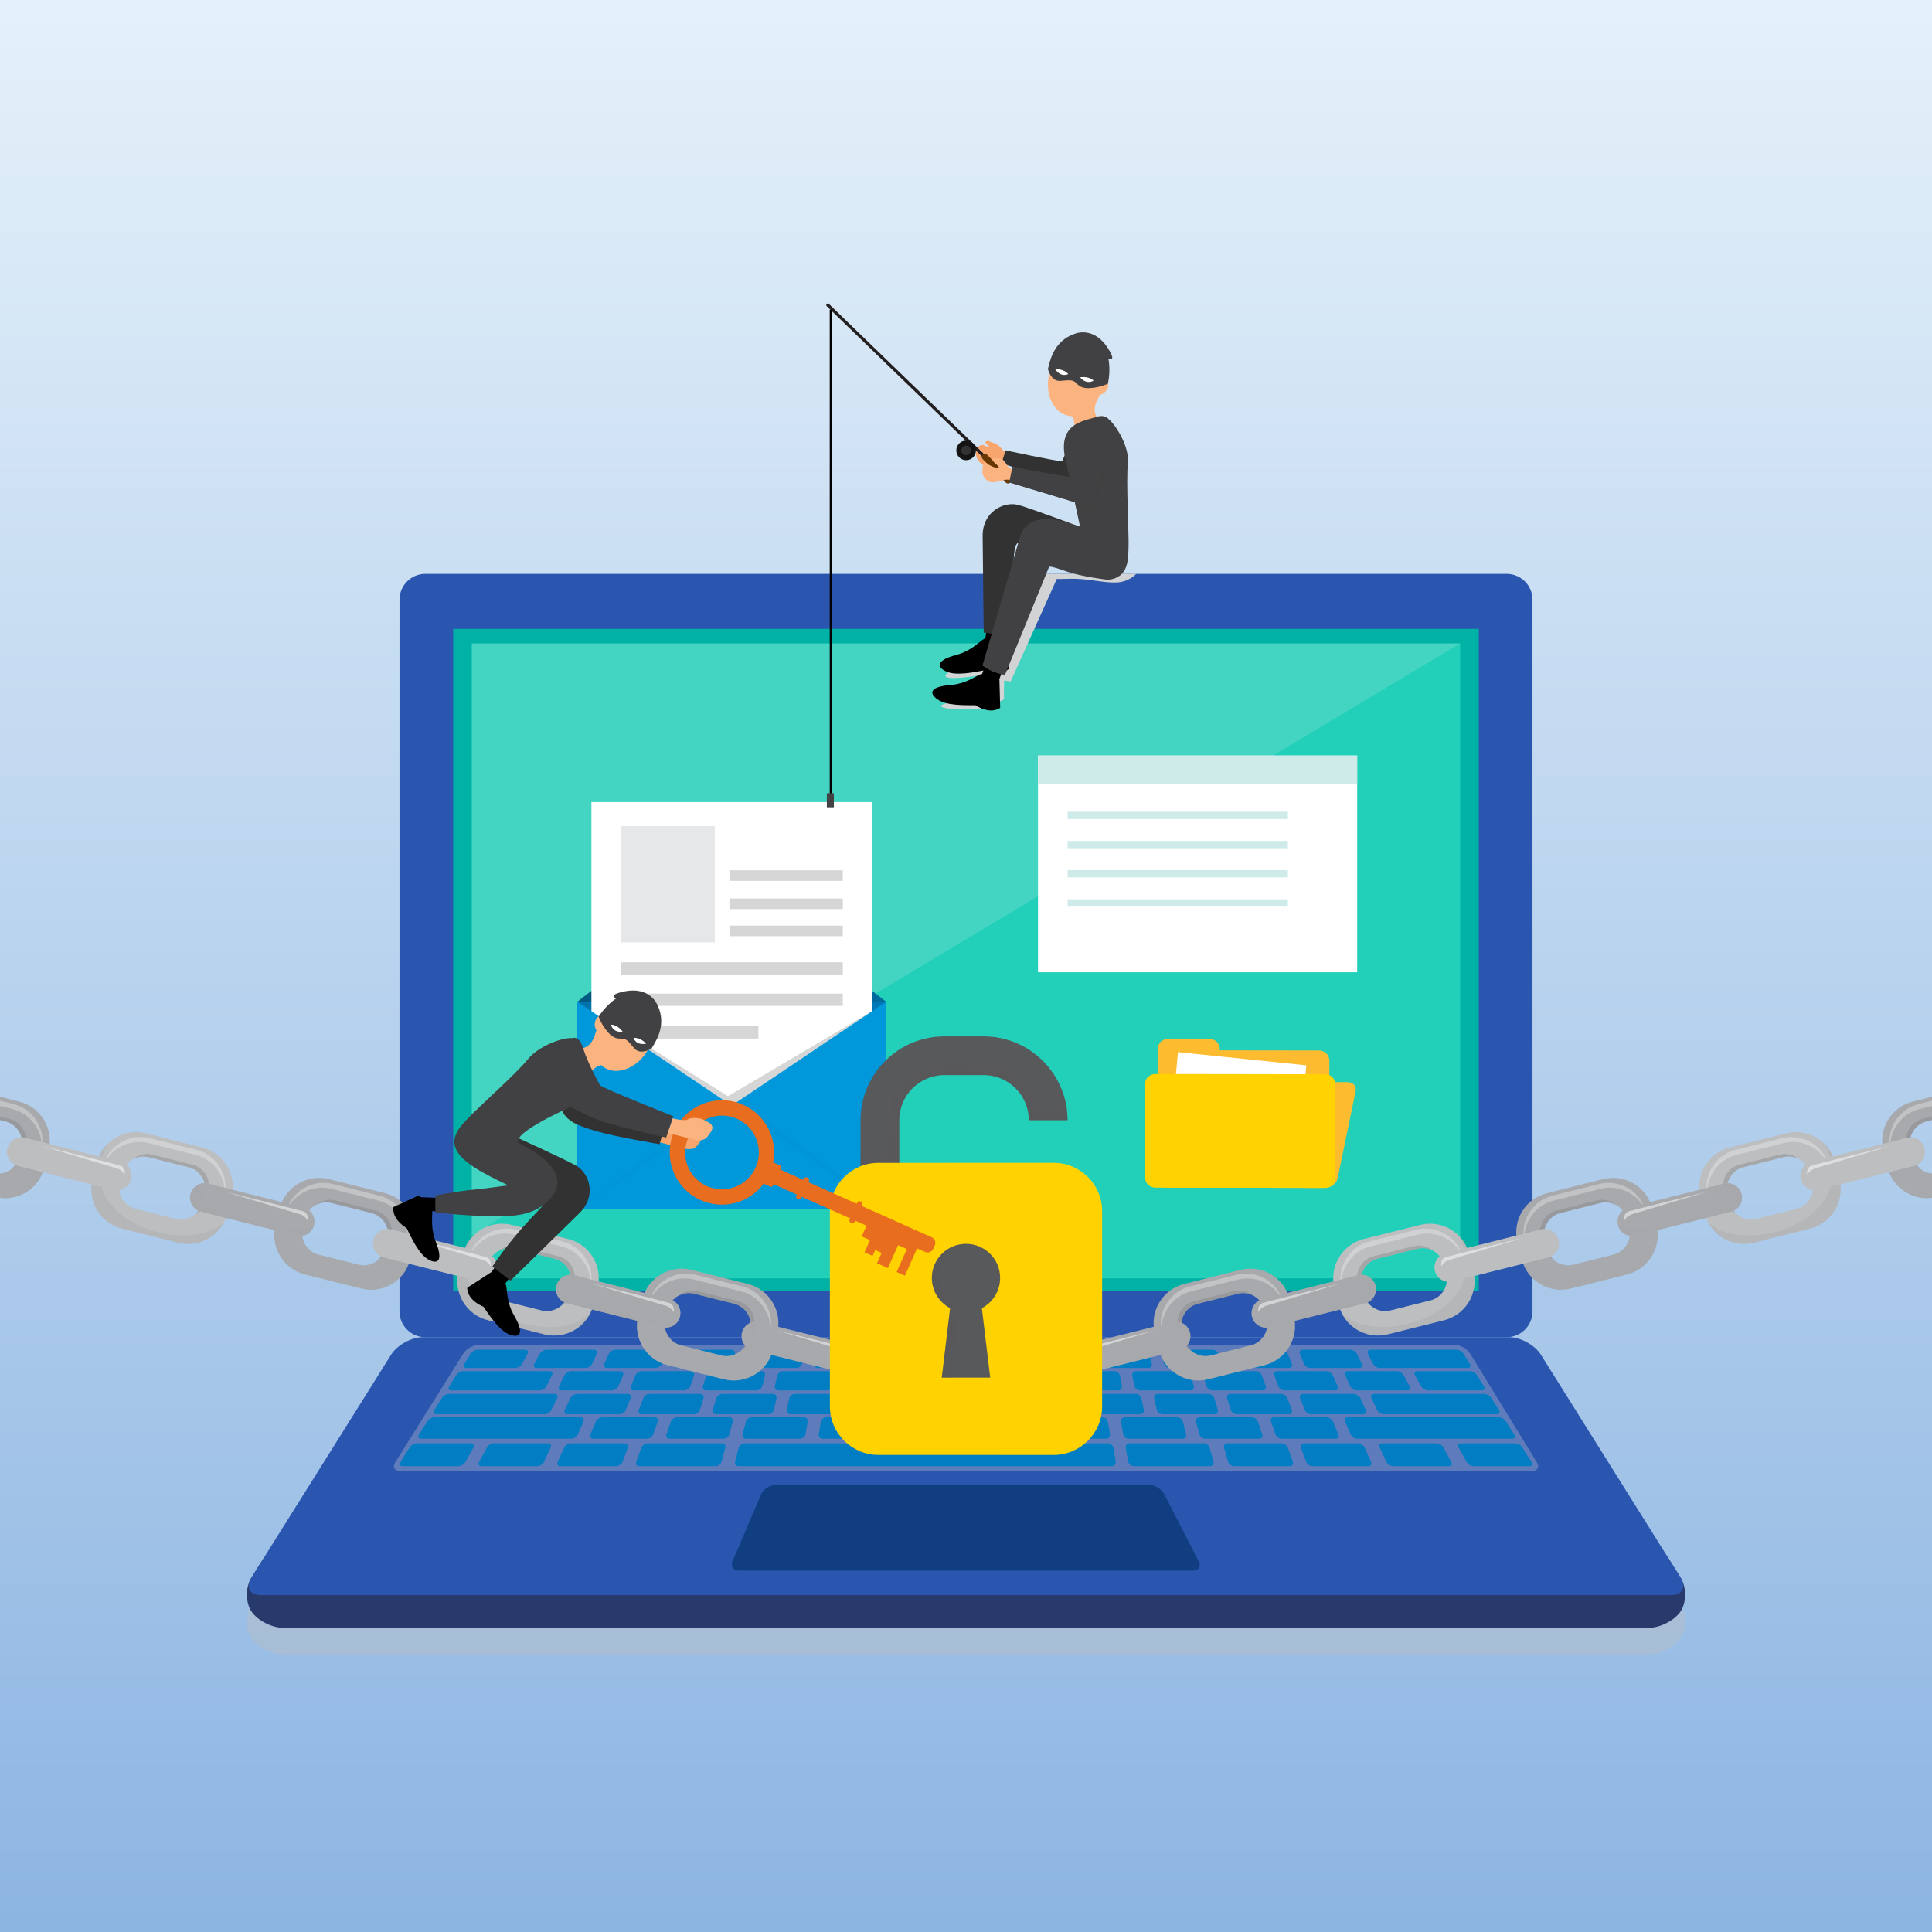 <svg xmlns="http://www.w3.org/2000/svg" xmlns:xlink="http://www.w3.org/1999/xlink" x="0px" y="0px" viewBox="0 0 500 500" style="enable-background:new 0 0 500 500;" xml:space="preserve"><rect x="0" y="0" width="500" height="500" fill="#808080" stroke="none"/><g id="BACKGROUND">	<linearGradient id="SVGID_1_" gradientUnits="userSpaceOnUse" x1="250" y1="499.078" x2="250" y2="-0.922">		<stop offset="0" style="stop-color:#8DB5E2"></stop>		<stop offset="1" style="stop-color:#E5F1FA"></stop>	</linearGradient>	<rect style="fill:url(#SVGID_1_);" width="500" height="500"></rect></g><g id="OBJECTS">	<g>		<g>			<g>				<g>					<path style="fill:#2B56AF;" d="M396.609,339.395c0,3.67-3.003,6.674-6.674,6.674H110.066c-3.671,0-6.674-3.004-6.674-6.674      V155.188c0-3.671,3.003-6.674,6.674-6.674h279.869c3.671,0,6.674,3.003,6.674,6.674V339.395z"></path>					<g>						<g style="opacity:0.4;">							<path style="fill:#BCBEC0;" d="M434.93,423.962c-1.561,2.325-5.239,4.228-8.176,4.228H73.246        c-2.937,0-6.615-1.902-8.176-4.228c-1.56-2.324-1.561-6.263-0.001-8.751l2.595-4.14c1.56-2.488,5.237-4.529,8.174-4.536        l347.85-0.734c2.936-0.007,6.614,2.024,8.174,4.513l3.069,4.897C436.49,417.699,436.489,421.638,434.93,423.962z"></path>						</g>						<path style="fill:#28396B;" d="M434.93,417.037c-1.561,2.324-5.239,4.227-8.176,4.227H73.246       c-2.937,0-6.615-1.902-8.176-4.227c-1.56-2.324-1.561-6.263-0.001-8.751l2.595-4.141c1.56-2.488,5.237-4.529,8.174-4.536       l347.85-0.733c2.936-0.007,6.614,2.024,8.174,4.513l3.069,4.897C436.49,410.774,436.489,414.713,434.93,417.037z"></path>						<path style="fill:#2B56AF;" d="M434.931,408.286c1.559,2.488,0.433,4.524-2.504,4.524H67.573       c-2.937,0-4.063-2.036-2.504-4.524l36.152-57.693c1.56-2.488,5.237-4.524,8.174-4.524h281.208       c2.937,0,6.614,2.036,8.174,4.524L434.931,408.286z"></path>						<g>							<path style="opacity:0.6;fill:#002D62;" d="M310.242,404.093c0.67,1.307,0.017,2.376-1.452,2.376H191.21        c-1.469,0-2.198-1.104-1.621-2.455l7.361-17.227c0.577-1.351,2.25-2.455,3.719-2.455h96.772c1.469,0,3.218,1.069,3.888,2.376        L310.242,404.093z"></path>							<g>								<path style="opacity:0.3;fill:#D5D5D5;" d="M397.722,378.432c0.768,1.252,0.195,2.275-1.273,2.275H103.552         c-1.469,0-2.033-1.018-1.254-2.264l17.595-28.131c0.779-1.245,2.617-2.264,4.086-2.264h252.421         c1.469,0,3.299,1.023,4.066,2.275L397.722,378.432z"></path>								<g>									<path style="fill:#007DC3;" d="M135.102,352.974c-0.32,0.579-1.125,1.053-1.787,1.053h-12.609          c-0.662,0-0.917-0.459-0.565-1.021l1.664-2.663c0.352-0.562,1.181-1.021,1.843-1.021h12.272          c0.662,0,0.941,0.474,0.621,1.053L135.102,352.974z"></path>									<path style="fill:#007DC3;" d="M153.231,352.936c-0.28,0.6-1.051,1.091-1.713,1.091h-12.61          c-0.662,0-0.947-0.477-0.634-1.061l1.391-2.583c0.314-0.583,1.112-1.061,1.775-1.061h12.272          c0.662,0,0.976,0.491,0.695,1.091L153.231,352.936z"></path>									<path style="fill:#007DC3;" d="M171.352,352.901c-0.234,0.618-0.969,1.125-1.631,1.125h-12.607          c-0.662,0-0.981-0.494-0.71-1.098l1.131-2.509c0.271-0.603,1.036-1.098,1.698-1.098h12.273          c0.662,0,1.012,0.507,0.777,1.126L171.352,352.901z"></path>									<path style="fill:#007DC3;" d="M189.469,352.871c-0.186,0.635-0.879,1.155-1.541,1.155h-12.611          c-0.662,0-1.018-0.509-0.793-1.131l0.889-2.442c0.226-0.622,0.953-1.131,1.615-1.131h12.271          c0.662,0,1.053,0.521,0.867,1.155L189.469,352.871z"></path>									<path style="fill:#007DC3;" d="M207.575,352.847c-0.133,0.648-0.783,1.18-1.445,1.18h-12.61          c-0.662,0-1.059-0.522-0.884-1.16l0.659-2.384c0.176-0.638,0.862-1.16,1.524-1.16h12.271c0.662,0,1.096,0.53,0.963,1.18          L207.575,352.847z"></path>									<path style="fill:#007DC3;" d="M225.678,352.831c-0.077,0.657-0.683,1.195-1.345,1.195h-12.611          c-0.662,0-1.104-0.532-0.98-1.183l0.443-2.339c0.124-0.65,0.767-1.183,1.429-1.183h12.271c0.662,0,1.141,0.538,1.063,1.195          L225.678,352.831z"></path>									<path style="fill:#007DC3;" d="M243.779,352.823c-0.02,0.662-0.578,1.203-1.24,1.203h-12.611          c-0.662,0-1.149-0.539-1.082-1.197l0.234-2.31c0.067-0.658,0.664-1.197,1.326-1.197h12.273          c0.662,0,1.188,0.541,1.168,1.203L243.779,352.823z"></path>									<path style="fill:#007DC3;" d="M261.879,352.824c0.037,0.661-0.474,1.202-1.136,1.202h-12.61          c-0.662,0-1.196-0.542-1.187-1.204l0.032-2.296c0.01-0.662,0.56-1.204,1.222-1.204h12.273c0.662,0,1.235,0.541,1.272,1.202          L261.879,352.824z"></path>									<path style="fill:#007DC3;" d="M279.978,352.835c0.095,0.655-0.37,1.191-1.032,1.191h-12.611          c-0.662,0-1.243-0.54-1.291-1.201l-0.166-2.303c-0.048-0.66,0.455-1.2,1.117-1.2h12.272c0.662,0,1.281,0.536,1.376,1.191          L279.978,352.835z"></path>									<path style="fill:#007DC3;" d="M298.082,352.854c0.149,0.645-0.271,1.173-0.933,1.173h-12.611          c-0.662,0-1.289-0.535-1.394-1.189l-0.372-2.327c-0.104-0.653,0.353-1.188,1.015-1.188h12.273          c0.662,0,1.326,0.527,1.476,1.173L298.082,352.854z"></path>									<path style="fill:#007DC3;" d="M316.19,352.88c0.201,0.63-0.177,1.146-0.839,1.146h-12.61          c-0.662,0-1.334-0.526-1.493-1.169l-0.584-2.366c-0.159-0.643,0.253-1.169,0.915-1.169h12.273          c0.662,0,1.368,0.517,1.569,1.147L316.19,352.88z"></path>									<path style="fill:#007DC3;" d="M334.307,352.911c0.249,0.613-0.089,1.115-0.751,1.115h-12.612          c-0.662,0-1.376-0.514-1.585-1.142l-0.809-2.421c-0.209-0.628,0.161-1.142,0.823-1.142h12.273          c0.662,0,1.408,0.502,1.657,1.115L334.307,352.911z"></path>									<path style="fill:#007DC3;" d="M352.43,352.947c0.293,0.594-0.01,1.079-0.672,1.079h-12.611          c-0.662,0-1.414-0.499-1.671-1.109l-1.047-2.485c-0.257-0.61,0.075-1.109,0.737-1.109h12.271          c0.662,0,1.444,0.485,1.737,1.079L352.43,352.947z"></path>									<path style="fill:#007DC3;" d="M380.418,353.007c0.352,0.561,0.099,1.02-0.564,1.02h-22.776          c-0.662,0-1.449-0.483-1.749-1.073l-1.296-2.558c-0.3-0.59-0.003-1.073,0.659-1.073H376.9c0.662,0,1.492,0.459,1.845,1.02          L380.418,353.007z"></path>									<path style="fill:#007DC3;" d="M141.426,358.753c-0.301,0.591-1.088,1.073-1.75,1.073h-22.857          c-0.662,0-0.916-0.459-0.565-1.021l1.832-2.923c0.352-0.562,1.181-1.021,1.843-1.021h22.272          c0.662,0,0.959,0.482,0.658,1.073L141.426,358.753z"></path>									<path style="fill:#007DC3;" d="M160.057,358.717c-0.257,0.61-1.01,1.109-1.672,1.109h-13.026          c-0.662,0-0.965-0.485-0.672-1.08l1.384-2.804c0.293-0.595,1.074-1.08,1.736-1.08h12.672c0.662,0,0.993,0.499,0.736,1.109          L160.057,358.717z"></path>									<path style="fill:#007DC3;" d="M178.681,358.685c-0.21,0.628-0.924,1.142-1.586,1.142h-13.027          c-0.662,0-1-0.502-0.751-1.115l1.111-2.733c0.249-0.613,0.995-1.115,1.657-1.115h12.669c0.662,0,1.032,0.514,0.822,1.142          L178.681,358.685z"></path>									<path style="fill:#007DC3;" d="M197.294,358.657c-0.159,0.644-0.831,1.169-1.493,1.169h-13.025          c-0.662,0-1.039-0.516-0.838-1.146l0.852-2.671c0.201-0.631,0.907-1.146,1.569-1.146h12.671          c0.662,0,1.074,0.525,0.915,1.169L197.294,358.657z"></path>									<path style="fill:#007DC3;" d="M215.906,358.638c-0.104,0.653-0.732,1.189-1.394,1.189h-13.027          c-0.662,0-1.082-0.527-0.933-1.173l0.607-2.618c0.149-0.646,0.813-1.173,1.476-1.173h12.67          c0.662,0,1.118,0.535,1.015,1.189L215.906,358.638z"></path>									<path style="fill:#007DC3;" d="M234.513,358.626c-0.048,0.66-0.63,1.2-1.292,1.2h-13.025c-0.662,0-1.127-0.536-1.032-1.191          l0.374-2.581c0.095-0.655,0.714-1.191,1.376-1.191h12.671c0.662,0,1.164,0.54,1.116,1.2L234.513,358.626z"></path>									<path style="fill:#007DC3;" d="M253.118,358.622c0.01,0.662-0.524,1.204-1.187,1.204h-13.028          c-0.662,0-1.173-0.541-1.136-1.202l0.147-2.559c0.037-0.661,0.61-1.202,1.272-1.202h12.671          c0.662,0,1.212,0.542,1.222,1.204L253.118,358.622z"></path>									<path style="fill:#007DC3;" d="M271.721,358.629c0.066,0.658-0.421,1.197-1.083,1.197h-13.026          c-0.662,0-1.221-0.541-1.24-1.203l-0.076-2.558c-0.02-0.662,0.506-1.203,1.168-1.203h12.672          c0.662,0,1.259,0.539,1.325,1.197L271.721,358.629z"></path>									<path style="fill:#007DC3;" d="M290.33,358.644c0.123,0.65-0.318,1.183-0.98,1.183H276.32          c-0.662,0-1.267-0.538-1.344-1.195l-0.301-2.573c-0.077-0.657,0.402-1.195,1.064-1.195h12.671          c0.662,0,1.305,0.532,1.428,1.183L290.33,358.644z"></path>									<path style="fill:#007DC3;" d="M308.941,358.666c0.176,0.638-0.222,1.16-0.884,1.16h-13.028          c-0.662,0-1.313-0.53-1.445-1.18l-0.532-2.605c-0.133-0.649,0.301-1.18,0.963-1.18h12.671c0.662,0,1.349,0.522,1.525,1.16          L308.941,358.666z"></path>									<path style="fill:#007DC3;" d="M327.561,358.695c0.226,0.622-0.131,1.131-0.793,1.131h-13.029          c-0.662,0-1.355-0.521-1.541-1.155l-0.772-2.653c-0.186-0.635,0.205-1.155,0.867-1.155h12.67          c0.662,0,1.39,0.509,1.615,1.131L327.561,358.695z"></path>									<path style="fill:#007DC3;" d="M346.185,358.729c0.271,0.603-0.048,1.098-0.71,1.098h-13.028          c-0.662,0-1.396-0.507-1.63-1.126l-1.027-2.712c-0.234-0.619,0.116-1.126,0.778-1.126h12.671          c0.662,0,1.427,0.494,1.698,1.098L346.185,358.729z"></path>									<path style="fill:#007DC3;" d="M364.816,358.766c0.314,0.583,0.028,1.061-0.634,1.061h-13.025          c-0.662,0-1.433-0.491-1.712-1.091l-1.296-2.782c-0.279-0.6,0.034-1.091,0.696-1.091h12.667          c0.662,0,1.461,0.478,1.774,1.061L364.816,358.766z"></path>									<path style="fill:#007DC3;" d="M384.059,358.807c0.353,0.561,0.099,1.02-0.564,1.02h-13.946          c-0.662,0-1.466-0.475-1.785-1.054l-1.576-2.857c-0.319-0.579-0.039-1.054,0.623-1.054h13.566          c0.662,0,1.492,0.459,1.845,1.02L384.059,358.807z"></path>									<path style="fill:#007DC3;" d="M142.693,364.916c-0.291,0.596-1.07,1.082-1.732,1.082h-28.009          c-0.662,0-0.917-0.459-0.565-1.02l2.014-3.213c0.352-0.562,1.181-1.021,1.843-1.021h27.283          c0.662,0,0.967,0.486,0.676,1.082L142.693,364.916z"></path>									<path style="fill:#007DC3;" d="M161.974,364.881c-0.247,0.614-0.99,1.117-1.652,1.117H146.85          c-0.662,0-0.973-0.49-0.69-1.089l1.454-3.076c0.282-0.599,1.056-1.089,1.718-1.089h13.097c0.662,0,1.003,0.503,0.756,1.117          L161.974,364.881z"></path>									<path style="fill:#007DC3;" d="M181.131,364.85c-0.198,0.632-0.902,1.148-1.564,1.148h-13.475          c-0.662,0-1.009-0.505-0.771-1.123l1.161-3.008c0.238-0.618,0.976-1.123,1.638-1.123h13.095          c0.662,0,1.042,0.517,0.844,1.148L181.131,364.85z"></path>									<path style="fill:#007DC3;" d="M200.287,364.824c-0.146,0.646-0.808,1.174-1.47,1.174h-13.471          c-0.662,0-1.05-0.519-0.86-1.153l0.879-2.947c0.189-0.634,0.886-1.153,1.548-1.153h13.094c0.662,0,1.085,0.528,0.939,1.174          L200.287,364.824z"></path>									<path style="fill:#007DC3;" d="M219.434,364.806c-0.092,0.656-0.708,1.192-1.37,1.192h-13.475          c-0.662,0-1.092-0.53-0.955-1.178l0.613-2.898c0.137-0.647,0.791-1.178,1.453-1.178h13.093c0.662,0,1.13,0.536,1.039,1.192          L219.434,364.806z"></path>									<path style="fill:#007DC3;" d="M238.576,364.796c-0.034,0.661-0.604,1.202-1.267,1.202h-13.47          c-0.662,0-1.138-0.538-1.056-1.194l0.355-2.865c0.082-0.656,0.691-1.194,1.353-1.194h13.09          c0.662,0,1.176,0.541,1.142,1.202L238.576,364.796z"></path>									<path style="fill:#007DC3;" d="M257.723,364.795c0.022,0.662-0.5,1.203-1.162,1.203h-13.475          c-0.662,0-1.184-0.541-1.159-1.203l0.105-2.848c0.024-0.662,0.587-1.203,1.249-1.203h13.095          c0.662,0,1.224,0.541,1.246,1.203L257.723,364.795z"></path>									<path style="fill:#007DC3;" d="M276.861,364.803c0.08,0.657-0.397,1.195-1.059,1.195h-13.472          c-0.662,0-1.232-0.541-1.265-1.202l-0.143-2.85c-0.033-0.661,0.482-1.202,1.144-1.202h13.094          c0.662,0,1.27,0.538,1.35,1.195L276.861,364.803z"></path>									<path style="fill:#007DC3;" d="M296.011,364.82c0.136,0.647-0.295,1.178-0.957,1.178h-13.472          c-0.662,0-1.278-0.536-1.368-1.192l-0.397-2.869c-0.09-0.656,0.378-1.192,1.04-1.192h13.094          c0.662,0,1.315,0.53,1.451,1.178L296.011,364.82z"></path>									<path style="fill:#007DC3;" d="M315.16,364.844c0.188,0.635-0.2,1.154-0.862,1.154H300.83          c-0.662,0-1.323-0.528-1.469-1.175l-0.652-2.904c-0.146-0.646,0.277-1.175,0.939-1.175h13.092          c0.662,0,1.358,0.52,1.546,1.154L315.16,364.844z"></path>									<path style="fill:#007DC3;" d="M334.317,364.874c0.237,0.618-0.11,1.124-0.772,1.124h-13.472          c-0.662,0-1.365-0.517-1.563-1.149l-0.922-2.955c-0.197-0.632,0.184-1.15,0.846-1.15h13.095          c0.662,0,1.398,0.506,1.636,1.124L334.317,364.874z"></path>									<path style="fill:#007DC3;" d="M353.484,364.909c0.282,0.599-0.029,1.089-0.691,1.089h-13.472          c-0.662,0-1.405-0.503-1.65-1.118l-1.207-3.018c-0.245-0.615,0.096-1.118,0.758-1.118h13.097          c0.662,0,1.435,0.49,1.717,1.089L353.484,364.909z"></path>									<path style="fill:#007DC3;" d="M387.934,364.979c0.352,0.561,0.098,1.019-0.565,1.019h-29.218          c-0.662,0-1.441-0.487-1.729-1.083l-1.495-3.088c-0.288-0.596,0.018-1.083,0.68-1.083h28.463          c0.662,0,1.492,0.459,1.844,1.02L387.934,364.979z"></path>									<path style="fill:#007DC3;" d="M149.519,371.251c-0.27,0.604-1.031,1.1-1.693,1.1h-38.852          c-0.662,0-0.916-0.459-0.564-1.021l2.201-3.513c0.351-0.562,1.182-1.021,1.844-1.021h37.84c0.662,0,0.984,0.495,0.715,1.1          L149.519,371.251z"></path>									<path style="fill:#007DC3;" d="M169.04,371.218c-0.224,0.623-0.948,1.133-1.61,1.133h-13.927          c-0.662,0-0.99-0.498-0.729-1.105l1.439-3.343c0.262-0.608,1.018-1.105,1.68-1.105h13.526c0.662,0,1.021,0.51,0.798,1.133          L169.04,371.218z"></path>									<path style="fill:#007DC3;" d="M188.751,371.189c-0.174,0.64-0.857,1.162-1.52,1.162h-13.93          c-0.662,0-1.028-0.513-0.814-1.139l1.123-3.276c0.214-0.626,0.932-1.139,1.594-1.139l13.535-0.002          c0.662,0,1.063,0.523,0.889,1.162L188.751,371.189z"></path>									<path style="fill:#007DC3;" d="M208.452,371.167c-0.12,0.65-0.76,1.184-1.422,1.184h-13.929          c-0.662,0-1.07-0.524-0.905-1.166l0.824-3.224c0.165-0.642,0.841-1.166,1.503-1.166h13.529          c0.662,0,1.107,0.533,0.986,1.184L208.452,371.167z"></path>									<path style="fill:#007DC3;" d="M228.153,371.152c-0.063,0.659-0.657,1.198-1.319,1.198h-13.929          c-0.662,0-1.114-0.534-1.004-1.188l0.535-3.181c0.11-0.653,0.742-1.188,1.404-1.188h13.529          c0.662,0,1.152,0.539,1.089,1.198L228.153,371.152z"></path>									<path style="fill:#007DC3;" d="M247.851,371.147c-0.007,0.662-0.554,1.204-1.216,1.204h-13.929          c-0.662,0-1.16-0.54-1.106-1.2l0.259-3.155c0.054-0.66,0.64-1.2,1.302-1.2h13.529c0.662,0,1.199,0.542,1.192,1.204          L247.851,371.147z"></path>									<path style="fill:#007DC3;" d="M267.547,371.15c0.051,0.66-0.449,1.2-1.111,1.2h-13.928c-0.662,0-1.207-0.542-1.212-1.204          l-0.019-3.148c-0.005-0.662,0.534-1.204,1.196-1.204h13.531c0.662,0,1.246,0.54,1.297,1.2L267.547,371.15z"></path>									<path style="fill:#007DC3;" d="M287.245,371.163c0.108,0.653-0.346,1.188-1.008,1.188h-13.929          c-0.662,0-1.254-0.539-1.315-1.198l-0.295-3.159c-0.061-0.659,0.431-1.198,1.093-1.198h13.529          c0.662,0,1.292,0.534,1.4,1.188L287.245,371.163z"></path>									<path style="fill:#007DC3;" d="M306.947,371.184c0.162,0.642-0.248,1.167-0.91,1.167h-13.928          c-0.662,0-1.3-0.533-1.417-1.185l-0.573-3.186c-0.117-0.651,0.329-1.185,0.991-1.185h13.527          c0.662,0,1.337,0.525,1.498,1.167L306.947,371.184z"></path>									<path style="fill:#007DC3;" d="M326.658,371.211c0.213,0.627-0.155,1.14-0.817,1.14H311.91          c-0.662,0-1.344-0.523-1.515-1.163l-0.862-3.229c-0.171-0.64,0.231-1.163,0.894-1.163h13.529          c0.662,0,1.378,0.513,1.591,1.14L326.658,371.211z"></path>									<path style="fill:#007DC3;" d="M346.37,371.243c0.26,0.609-0.069,1.107-0.731,1.107h-13.927          c-0.662,0-1.385-0.511-1.606-1.135l-1.164-3.286c-0.222-0.624,0.14-1.135,0.802-1.135h13.525          c0.662,0,1.417,0.498,1.677,1.107L346.37,371.243z"></path>									<path style="fill:#007DC3;" d="M391.919,371.331c0.352,0.56,0.098,1.02-0.564,1.02h-40.096          c-0.662,0-1.423-0.496-1.69-1.102l-1.477-3.352c-0.267-0.606,0.057-1.102,0.719-1.102h39.058          c0.662,0,1.492,0.459,1.844,1.02L391.919,371.331z"></path>									<path style="fill:#007DC3;" d="M120.423,378.386c-0.322,0.579-1.127,1.053-1.789,1.053h-14.438          c-0.662,0-0.916-0.459-0.564-1.02l2.425-3.863c0.352-0.561,1.182-1.02,1.844-1.02h14.014c0.662,0,0.941,0.474,0.619,1.053          L120.423,378.386z"></path>									<path style="fill:#007DC3;" d="M140.765,378.349c-0.281,0.6-1.053,1.09-1.715,1.09h-14.438          c-0.662,0-0.946-0.477-0.631-1.059l2.048-3.785c0.315-0.582,1.115-1.059,1.777-1.059h14.011c0.662,0,0.975,0.49,0.693,1.09          L140.765,378.349z"></path>									<path style="fill:#007DC3;" d="M161.106,378.314c-0.235,0.619-0.971,1.125-1.633,1.125h-14.438          c-0.662,0-0.98-0.493-0.707-1.097l1.682-3.709c0.273-0.604,1.039-1.097,1.701-1.097h14.014          c0.662,0,1.011,0.506,0.775,1.125L161.106,378.314z"></path>									<path style="fill:#007DC3;" d="M186.738,378.276c-0.174,0.64-0.857,1.162-1.52,1.162h-19.768          c-0.662,0-1.018-0.509-0.79-1.131l1.333-3.641c0.228-0.622,0.956-1.131,1.618-1.131l19.211-0.002          c0.662,0,1.063,0.522,0.889,1.162L186.738,378.276z"></path>									<path style="fill:#007DC3;" d="M288.734,378.251c0.108,0.653-0.345,1.188-1.007,1.188h-96.576          c-0.662,0-1.069-0.524-0.905-1.166l0.915-3.572c0.164-0.642,0.841-1.166,1.503-1.166h94.081          c0.662,0,1.293,0.534,1.401,1.188L288.734,378.251z"></path>									<path style="fill:#007DC3;" d="M334.606,378.307c0.226,0.622-0.132,1.132-0.794,1.132h-14.435          c-0.662,0-1.355-0.521-1.541-1.156l-1.045-3.592c-0.186-0.636,0.205-1.156,0.867-1.156h14.014          c0.662,0,1.389,0.51,1.614,1.132L334.606,378.307z"></path>									<path style="fill:#007DC3;" d="M396.369,378.419c0.352,0.561,0.098,1.02-0.564,1.02h-14.439          c-0.662,0-1.467-0.474-1.788-1.053l-2.111-3.799c-0.321-0.579-0.042-1.053,0.62-1.053H392.1          c0.662,0,1.492,0.459,1.844,1.02L396.369,378.419z"></path>									<path style="fill:#007DC3;" d="M354.827,378.341c0.272,0.604-0.048,1.098-0.71,1.098h-14.439          c-0.662,0-1.395-0.507-1.629-1.126l-1.38-3.652c-0.233-0.619,0.117-1.126,0.779-1.126h14.012          c0.662,0,1.427,0.494,1.698,1.098L354.827,378.341z"></path>									<path style="fill:#007DC3;" d="M375.594,378.379c0.314,0.583,0.029,1.06-0.633,1.06h-14.439          c-0.662,0-1.434-0.491-1.713-1.091l-1.738-3.723c-0.279-0.6,0.033-1.091,0.695-1.091h14.014          c0.662,0,1.461,0.477,1.775,1.059L375.594,378.379z"></path>									<path style="fill:#007DC3;" d="M314.026,378.277c0.175,0.639-0.224,1.161-0.886,1.161h-19.748          c-0.662,0-1.3-0.533-1.418-1.185l-0.637-3.535c-0.117-0.651,0.329-1.184,0.991-1.184h19.19          c0.662,0,1.348,0.522,1.522,1.161L314.026,378.277z"></path>								</g>							</g>						</g>					</g>					<rect x="117.297" y="162.751" style="fill:#00B2A6;" width="265.406" height="171.414"></rect>					<rect x="122.102" y="166.517" style="fill:#22D0B9;" width="255.795" height="164.309"></rect>					<polygon style="opacity:0.2;fill:#CEEBEA;" points="122.102,319.682 122.102,166.517 377.897,166.517      "></polygon>				</g>				<g>					<g>						<g>							<rect x="149.412" y="259.26" style="fill:#0073AD;" width="79.897" height="53.729"></rect>							<path style="fill:#005A82;" d="M149.412,259.26l35.771-27.838c2.297-1.789,6.056-1.789,8.354,0l35.772,27.838H149.412z"></path>							<path style="opacity:0.4;fill:#0080C6;" d="M190.922,230.245L190.922,230.245c0,0,20.198,19.109,19.86,30.406        c-0.337,11.296-20.915,25.814-20.915,25.814l39.442,10.514V259.26l-35.772-27.838        C192.788,230.837,191.883,230.448,190.922,230.245z"></path>						</g>						<g>							<g>								<rect x="153.059" y="207.584" style="fill-rule:evenodd;clip-rule:evenodd;fill:#FFFFFF;" width="72.604" height="81.944"></rect>								<g>									<g>										<rect x="160.611" y="249.032" style="fill:#D6D6D7;" width="57.5" height="3.171"></rect>										<rect x="160.611" y="257.145" style="fill:#D6D6D7;" width="57.5" height="3.172"></rect>										<rect x="160.611" y="265.603" style="fill:#D6D6D7;" width="35.655" height="3.171"></rect>									</g>									<g>										<g>											<rect x="188.782" y="225.226" style="fill:#D6D6D7;" width="29.329" height="2.746"></rect>											<rect x="188.782" y="232.52" style="fill:#D6D6D7;" width="29.329" height="2.745"></rect>											<rect x="188.782" y="239.537" style="fill:#D6D6D7;" width="29.329" height="2.747"></rect>										</g>										<g>																							<rect x="160.611" y="213.806" style="fill-rule:evenodd;clip-rule:evenodd;fill:#E5E7E8;" width="24.389" height="30.101"></rect>										</g>									</g>								</g>							</g>							<polygon style="fill:#D6D6D7;" points="153.059,261.712 188.394,283.678 225.663,261.712 189.497,286.214        "></polygon>						</g>						<g>							<polygon style="fill:#0097DB;" points="149.412,259.26 189.497,286.214 149.412,312.989        "></polygon>							<polygon style="fill:#0097DB;" points="229.31,259.26 189.36,286.123 229.31,312.989        "></polygon>							<polygon style="opacity:0.5;fill:#0095D5;" points="229.31,312.989 149.412,312.989 187.243,284.697 189.36,286.123         191.48,284.698        "></polygon>							<polygon style="fill:#0097DB;" points="229.31,312.989 149.412,312.989 189.36,286.123        "></polygon>						</g>					</g>					<g>						<rect x="268.635" y="195.541" style="fill:#FFFFFF;" width="82.601" height="56.076"></rect>						<rect x="268.635" y="195.541" style="fill:#CEEBEA;" width="82.601" height="7.281"></rect>						<rect x="276.303" y="210.085" style="fill:#CEEBEA;" width="57.002" height="1.888"></rect>						<rect x="276.303" y="217.636" style="fill:#CEEBEA;" width="57.002" height="1.888"></rect>						<rect x="276.303" y="225.188" style="fill:#CEEBEA;" width="57.002" height="1.889"></rect>						<rect x="276.303" y="232.739" style="fill:#CEEBEA;" width="57.002" height="1.888"></rect>					</g>					<g>						<g>							<g>								<path style="fill:#FDBB30;" d="M341.423,271.861l-25.742-0.042v-0.314c0.003-1.447-1.178-2.632-2.624-2.634l-10.802-0.019         c-1.447-0.001-2.629,1.18-2.632,2.626l-0.007,2.944l-0.049,27.358l-0.005,2.946c0,1.446,1.182,2.63,2.626,2.633         l39.174,0.065c1.444,0.001,2.63-1.179,2.632-2.626l0.054-30.303C344.051,273.05,342.869,271.865,341.423,271.861z"></path>							</g>							<path style="fill:#FDBB30;" d="M346.156,305.061c-0.309,1.306-1.767,2.368-3.238,2.368l-40.681-0.068        c-1.476-0.003-2.426-1.07-2.116-2.375l4.673-22.634c0.309-1.305,1.767-2.369,3.234-2.367l40.688,0.067        c1.473,0.002,2.422,1.072,2.112,2.375L346.156,305.061z"></path>						</g>						<polygon style="fill:#FFFFFF;" points="335.29,305.739 302.078,302.327 304.863,272.29 338.073,275.701       "></polygon>						<path style="fill:#FFD200;" d="M345.593,304.863c0.001,1.414-1.204,2.565-2.675,2.565l-43.887-0.068       c-1.476-0.003-2.68-1.159-2.68-2.572l-0.017-24.279c-0.003-1.411,1.202-2.565,2.671-2.564l43.893,0.067       c1.47,0.002,2.675,1.162,2.676,2.572L345.593,304.863z"></path>					</g>				</g>			</g>			<g>				<path style="fill:#D1D3D4;" d="M290.332,148.513h3.723c0,0-1.813,2.119-5.194,2.239c-3.382,0.121-7.368-1.087-11.958-0.966     c-4.59,0.121-3.382,0-3.382,0l-11.959,26.574l-1.69-0.242c0,0-0.12,4.349,0,4.711c0.12,0.362-3.815,1.754-4.349,2.295     c-0.534,0.541-8.938,0.725-11.354,0c-2.416-0.725,2.537-1.45,4.832-2.174c2.295-0.725,4.099-4.506,4.348-4.711     c0.249-0.205,1.22-1.656,1.22-1.656s-7.5,1.415-9.554,0.69c-2.054-0.725,5.919-4.227,6.281-4.348     c0.362-0.121,6.644-6.764,6.644-6.764l-0.121-15.647H290.332z"></path>				<g>					<g>						<g>							<g>								<path style="fill:#F7A56D;" d="M260.594,117.298c0,0-0.811-0.398-1.286-1.047c-0.473-0.648-1.359-1.446-2.225-1.632         c-0.865-0.185-1.302-0.852-2.023-0.288c-0.249,0.192,0.532,1.043,1.125,1.329c0.593,0.285-0.612,0.055-1.458-0.381         c-0.825-0.424-1.824,0.443-2.057,1.003c-0.268,0.651-0.034,1.479-0.015,1.793c0.02,0.316,0.862,2.438,2.889,2.275         c1.925-0.157,2.837-0.968,3.952-0.806c0.059,0.008,0.115,0.018,0.177,0.033         C260.868,119.856,260.594,117.298,260.594,117.298z"></path>								<path style="fill:#323232;" d="M278.319,111.173l-3.425,8.219c-1.589-0.025-14.66-2.836-14.66-2.836l-1.035,3.394         l15.596,4.808c0,0,2.736,1.331,3.693-1.336c0.957-2.668,4.803-10.658,5.192-11.597         C284.704,109.352,279.048,107.227,278.319,111.173z"></path>							</g>							<g>								<g>									<path style="fill:#231F20;" d="M256.908,120.637c-0.101,0-0.2-0.037-0.278-0.112l-42.67-41.288          c-0.158-0.154-0.163-0.407-0.009-0.566c0.153-0.159,0.406-0.162,0.565-0.009l42.67,41.288          c0.158,0.154,0.163,0.407,0.009,0.566C257.117,120.597,257.013,120.637,256.908,120.637z"></path>								</g>								<g>									<path style="fill:#663700;" d="M260.861,125.13c-0.207,0-0.414-0.08-0.57-0.239l-5.993-6.1          c-0.31-0.315-0.306-0.821,0.01-1.131c0.314-0.31,0.822-0.305,1.131,0.01l5.993,6.1c0.31,0.315,0.306,0.821-0.01,1.131          C261.267,125.054,261.063,125.13,260.861,125.13z"></path>								</g>								<g>									<path style="fill:#141414;" d="M250.034,114.03c-1.4,0-2.536,1.136-2.536,2.537c0,1.401,1.136,2.537,2.536,2.537          c1.4,0,2.536-1.136,2.536-2.537C252.57,115.166,251.435,114.03,250.034,114.03z"></path>									<path style="fill:#323232;" d="M250.034,117.802c-0.683,0-1.235-0.553-1.235-1.236s0.553-1.236,1.235-1.236          s1.235,0.553,1.235,1.236S250.717,117.802,250.034,117.802z"></path>								</g>							</g>							<g>								<g>									<g>										<path style="fill:#FBB480;" d="M283.877,103.648c0,0-1.645,3.285,0.735,5.03l-6.991,3.141c0,0,1.367-2.628-0.889-4.997           C276.732,106.821,281.531,106.102,283.877,103.648z"></path>										<path style="opacity:0.3;fill:#FBB480;" d="M283.487,104.752c0.162-0.654,0.39-1.105,0.39-1.105           c-2.346,2.454-7.145,3.174-7.145,3.174c0.543,0.566,0.87,1.153,1.066,1.711l0,0           C277.799,108.533,282.367,107.573,283.487,104.752z"></path>									</g>									<path style="fill:#FBB480;" d="M285.328,100.008c-1.094,5.022-5.081,8.415-8.904,7.583          c-3.824-0.835-6.039-5.582-4.945-10.603c1.094-5.021,5.08-8.414,8.904-7.581          C284.209,90.242,286.421,94.989,285.328,100.008z"></path>									<path style="fill:#FBB480;" d="M286.22,101.194c-0.673,0.834-1.612,1.192-2.094,0.802          c-0.482-0.389-0.331-1.383,0.343-2.214c0.672-0.834,1.607-1.192,2.092-0.801C287.043,99.37,286.889,100.361,286.22,101.194          z"></path>								</g>								<g>									<path style="fill:#414042;" d="M286.744,90.148c-3.846-5.991-8.723-3.71-8.723-3.71c-0.004,0-0.006,0.005-0.012,0.005          c-0.578,0.194-1.163,0.454-1.748,0.805c-3.994,2.383-4.634,6.745-5.063,8.244c0,0,0.765,3.217,3.141,3.083          c2.373-0.127,3.246-0.507,4.375,0.74c1.129,1.249,2.643,1.285,4.627,0.989c1.986-0.296,3.373-1.007,3.373-1.007          s0.789-3.127,0.139-6.488C287.922,93.162,288.449,92.803,286.744,90.148z"></path>									<g>										<path style="fill:#FFFFFF;" d="M279.513,97.666c0,0,2.05-0.469,3.501,0.825C283.014,98.491,281.352,99.747,279.513,97.666           z"></path>										<path style="fill:#FFFFFF;" d="M273.088,95.558c0,0,2.092-0.215,3.377,1.243           C276.465,96.801,274.662,97.845,273.088,95.558z"></path>									</g>								</g>							</g>							<g>								<g>									<g>										<polygon points="254.74,166.888 255.848,159.835 260.461,160.518 259.357,167.571           "></polygon>										<g>											<path d="M259.68,165.809c0,0-3.217,0.156-4.248-0.525c-1.028-0.675-2.938,2.879-7.966,4.22            c-5.022,1.333-5.21,3.048-2.626,4.258c2.583,1.214,7.242,0.203,9.947-0.287c0,0,1.72,0.79,3.592,0.681            c1.877-0.116,2.818-1.184,2.818-1.184L259.68,165.809z"></path>										</g>									</g>									<g>										<polygon points="253.597,176.034 255.964,169.299 260.378,170.807 258.013,177.543           "></polygon>										<g>											<path d="M258.649,175.869c0,0-3.191-0.43-4.082-1.286c-0.889-0.851-3.411,2.299-8.6,2.705            c-5.181,0.4-5.676,2.053-3.354,3.711c2.319,1.663,7.085,1.513,9.834,1.521c0,0,1.548,1.09,3.409,1.32            c1.866,0.228,2.986-0.652,2.986-0.652L258.649,175.869z"></path>										</g>									</g>									<path style="fill:#323232;" d="M279.525,136.334c0,0-13.858-5.166-16.184-5.711c-3.5-0.825-9.078,1.687-9.031,8.127          c0.047,6.311,0.279,24.976,0.279,24.976l5.881,0.76c0,0,1.529-7.004,1.756-15.629c0.126-4.801,0.158-7.573,1.141-8.317          c0,0,2.244,0.293,4.24,1.012C272.109,143.162,286.77,142.93,279.525,136.334z"></path>								</g>								<g>									<path style="fill:#414042;" d="M263.852,139.39c2.361-9.286,15.259-2.875,15.674-3.056l-3.501-16.29          c-2.985-10.541,4.464-11.071,7.821-12.16c2.158-0.7,3.04,0.565,3.04,0.565c2.004,1.621,5.495,7.335,5.005,11.587          c-0.49,4.249,0.295,18.498,0.176,21.497c-0.118,3.001,0.18,8.004-5.322,8.518c0,0-6.725-0.733-11.138-2.299          c-4.412-1.566-4.127-0.997-4.127-0.997l-11.386,27.896c0,0-3.132-0.285-5.836-2.42L263.852,139.39z"></path>								</g>							</g>							<path style="fill:#414042;" d="M281.733,113.564l-2.995,10.14c-1.782,0.01-16.728-2.883-16.728-2.883l-0.832,4.021        l17.997,5.427c0,0,3.201,1.559,4-1.728c0.799-3.287,4.29-13.158,4.63-14.316C288.7,111.175,282.145,108.719,281.733,113.564z        "></path>							<path style="opacity:0.3;fill:#414042;" d="M282.53,111.558c-1.235,0.67-3.918,10.878-4.166,11.333        c-0.248,0.454-1.707,0.087-1.71,0.086l1.828,8.504l0,0c0,0,1.495,0.048,3.024,0.214c1.529,0.166,2.356-1.529,2.521-2.645        c0.165-1.116,2.564-8.432,3.307-11.284c0.743-2.852,0.544-4.296,0.544-4.296C287.1,111.323,283.766,110.887,282.53,111.558z"></path>							<g>								<path style="fill:#FBB480;" d="M263.034,121.749c0,0-1.627-0.22-2.076-0.888c-0.447-0.666-1.139-1.939-1.996-2.158         c-0.858-0.219-2.239-0.235-2.176,0.073c0.063,0.309,0.493,1.064,1.074,1.372c0.581,0.309,0.797,0.944,0.399,0.99         c-0.397,0.045-1.982-0.495-2.683-1.105c-0.701-0.609-1.235-0.004-1.253,0.602c-0.018,0.605-0.092,1.476-0.085,1.791         c0.007,0.315,0.768,2.471,2.799,2.385c1.93-0.082,2.873-0.855,3.98-0.652c0.058,0.011,1.012,0.287,1.071,0.299         C262.796,124.598,263.034,121.749,263.034,121.749z"></path>								<path style="fill:#414042;" d="M281.733,113.564l-2.995,10.14c-1.782,0.01-16.728-2.883-16.728-2.883l-0.832,4.021         l17.997,5.427c0,0,3.201,1.559,4-1.728c0.799-3.287,4.29-13.158,4.63-14.316C288.7,111.175,282.843,109.64,281.733,113.564z         "></path>							</g>						</g>													<line style="fill:none;stroke:#000000;stroke-width:0.6;stroke-miterlimit:10;" x1="215.033" y1="80.162" x2="215.033" y2="206.351"></line>					</g>					<rect x="213.986" y="205.29" style="fill:#414042;" width="1.82" height="3.641"></rect>				</g>			</g>		</g>		<g>			<defs>				<rect id="SVGID_00000145753432073456853950000012043616666841258894_" y="233" width="500" height="150"></rect>			</defs>			<clipPath id="SVGID_00000101095046866280006240000011250833960949755526_">				<use xlink:href="#SVGID_00000145753432073456853950000012043616666841258894_" style="overflow:visible;"></use>			</clipPath>			<g style="clip-path:url(#SVGID_00000101095046866280006240000011250833960949755526_);">				<g>					<g>						<g>							<path style="fill:#A7A9AC;" d="M321.07,328.631l-14.618,3.66c-5.568,1.393-8.99,7.091-7.596,12.664l1.104,4.41        c1.393,5.57,7.096,8.989,12.664,7.595l14.619-3.659c5.574-1.395,8.99-7.095,7.596-12.664l-1.103-4.41        C332.343,330.653,326.645,327.236,321.07,328.631z M327.804,341.324c0.755,3.018-1.096,6.104-4.115,6.859l-10.337,2.588        c-3.018,0.757-6.104-1.096-6.859-4.113l-0.598-2.391c-0.758-3.019,1.094-6.107,4.114-6.862l10.336-2.586        c3.021-0.755,6.104,1.097,6.862,4.115L327.804,341.324z"></path>							<path style="opacity:0.3;fill:#FFFFFF;" d="M320.131,329.872l-12.264,3.07c-4.675,1.169-8.004,5.884-7.364,10.776        l0.196,1.495c-0.655-4.996,2.707-9.797,7.427-10.977l12.388-3.101c4.723-1.182,9.945,1.471,11.721,6.188l-0.534-1.413        C329.963,331.293,324.805,328.704,320.131,329.872z"></path>							<g style="opacity:0.4;">								<path style="fill:#808285;" d="M308.35,349.607c-0.887-0.741-1.559-1.75-1.857-2.949l-0.598-2.391         c-0.758-3.019,1.094-6.107,4.114-6.862l10.336-2.586c1.406-0.352,2.819-0.132,4.015,0.498         c-1.346-1.125-3.186-1.621-5.005-1.164l-10.339,2.585c-3.017,0.758-4.868,3.845-4.115,6.862l0.6,2.39         C305.904,347.605,306.977,348.88,308.35,349.607z"></path>							</g>							<g style="opacity:0.4;">								<path style="fill:#A7A9AC;" d="M331.019,331.432c10.114,19.964-21.181,29.256-30.222,20.136         c2.161,4.225,7.038,6.592,11.828,5.393l14.619-3.659c5.574-1.395,8.99-7.095,7.596-12.664l-1.103-4.41         C333.267,334.347,332.299,332.719,331.019,331.432z"></path>							</g>						</g>						<g>							<path style="fill:#BCBEC0;" d="M367.564,316.997l-14.618,3.657c-5.574,1.395-8.989,7.094-7.597,12.666l1.104,4.41        c1.396,5.571,7.093,8.988,12.665,7.594l14.619-3.656c5.574-1.396,8.989-7.097,7.595-12.668l-1.103-4.409        C378.835,319.019,373.136,315.602,367.564,316.997z M374.297,329.686c0.758,3.021-1.096,6.107-4.111,6.863l-10.34,2.588        c-3.018,0.755-6.106-1.097-6.861-4.116l-0.599-2.39c-0.754-3.017,1.097-6.105,4.114-6.861l10.34-2.587        c3.016-0.755,6.104,1.096,6.859,4.114L374.297,329.686z"></path>							<path style="opacity:0.3;fill:#FFFFFF;" d="M366.621,318.238l-12.26,3.07c-4.672,1.168-8.006,5.882-7.366,10.774l0.197,1.497        c-0.656-4.997,2.707-9.798,7.429-10.979l12.386-3.1c4.719-1.182,9.944,1.471,11.72,6.189l-0.534-1.412        C376.455,319.657,371.296,317.071,366.621,318.238z"></path>							<g style="opacity:0.4;">								<path style="fill:#808285;" d="M354.845,337.972c-0.89-0.74-1.56-1.75-1.86-2.95l-0.599-2.39         c-0.754-3.017,1.097-6.105,4.114-6.861l10.34-2.587c1.401-0.351,2.816-0.133,4.009,0.5         c-1.345-1.127-3.187-1.622-5.004-1.167l-10.339,2.588c-3.018,0.756-4.868,3.843-4.113,6.863l0.597,2.387         C352.393,335.972,353.471,337.245,354.845,337.972z"></path>							</g>							<g style="opacity:0.4;">								<path style="fill:#A7A9AC;" d="M377.509,319.799c10.112,19.963-21.177,29.254-30.222,20.134         c2.163,4.224,7.04,6.591,11.831,5.392l14.619-3.656c5.574-1.396,8.989-7.097,7.595-12.668l-1.103-4.409         C379.759,322.712,378.79,321.085,377.509,319.799z"></path>							</g>						</g>						<g>							<g>								<path style="fill:#A7A9AC;" d="M356.005,332.744c0.5,1.998-0.706,4.037-2.679,4.528l-24.819,6.212         c-1.973,0.494-3.997-0.734-4.498-2.733c-0.499-1.995,0.71-4.033,2.681-4.529l24.815-6.209         C353.48,329.518,355.505,330.748,356.005,332.744z"></path>								<path style="opacity:0.5;fill:#FFFFFF;" d="M325.666,339.592c0,0-0.418-1.884,1.164-2.401         c1.084-0.353,20.143-5.04,20.143-5.04l-19.458,5.837C327.515,337.987,326.317,338.348,325.666,339.592z"></path>							</g>							<path style="opacity:0.4;fill:#A7A9AC;" d="M328.507,343.484l24.819-6.212c1.973-0.491,3.179-2.53,2.679-4.528        c-0.5-1.996-2.524-3.227-4.5-2.731l-1.569,0.394c8.012,2.765-3.849,8.208-13.135,10.129        c-10.135,2.098-12.792,0.216-12.792,0.216C324.51,342.75,326.534,343.979,328.507,343.484z"></path>						</g>						<g>							<g>								<path style="fill:#A7A9AC;" d="M307.972,344.879c0.5,1.998-0.706,4.037-2.679,4.528l-24.819,6.212         c-1.973,0.494-3.997-0.734-4.498-2.733c-0.499-1.995,0.71-4.033,2.681-4.529l24.815-6.209         C305.447,341.652,307.472,342.883,307.972,344.879z"></path>								<path style="opacity:0.5;fill:#FFFFFF;" d="M277.633,351.727c0,0-0.418-1.884,1.164-2.401         c1.084-0.352,20.143-5.04,20.143-5.04l-19.458,5.837C279.481,350.122,278.284,350.482,277.633,351.727z"></path>							</g>							<path style="opacity:0.4;fill:#A7A9AC;" d="M280.474,355.619l24.819-6.212c1.973-0.491,3.179-2.53,2.679-4.528        c-0.5-1.996-2.524-3.227-4.5-2.731l-1.569,0.393c8.012,2.765-3.849,8.208-13.135,10.129        c-10.135,2.098-12.792,0.216-12.792,0.216C276.477,354.885,278.501,356.113,280.474,355.619z"></path>						</g>						<g>							<path style="fill:#A7A9AC;" d="M414.921,305.147l-14.621,3.656c-5.571,1.395-8.988,7.094-7.594,12.665l1.104,4.411        c1.395,5.569,7.092,8.988,12.665,7.595l14.619-3.657c5.568-1.393,8.99-7.098,7.596-12.668l-1.105-4.409        C426.191,307.169,420.49,303.752,414.921,305.147z M421.653,317.837c0.755,3.018-1.096,6.106-4.116,6.862l-10.336,2.587        c-3.017,0.755-6.105-1.098-6.861-4.115l-0.598-2.39c-0.757-3.018,1.098-6.106,4.115-6.861l10.337-2.589        c3.018-0.755,6.105,1.1,6.862,4.117L421.653,317.837z"></path>							<path style="opacity:0.3;fill:#FFFFFF;" d="M413.979,306.388l-12.267,3.068c-4.67,1.17-8,5.884-7.363,10.777l0.198,1.497        c-0.654-4.999,2.704-9.799,7.426-10.98l12.386-3.101c4.722-1.181,9.948,1.471,11.72,6.19l-0.53-1.414        C423.811,307.806,418.65,305.219,413.979,306.388z"></path>							<g style="opacity:0.4;">								<path style="fill:#808285;" d="M402.199,326.122c-0.888-0.742-1.559-1.752-1.859-2.951l-0.598-2.39         c-0.757-3.018,1.098-6.106,4.115-6.861l10.337-2.589c1.403-0.351,2.82-0.131,4.008,0.501         c-1.34-1.124-3.182-1.621-5.002-1.164l-10.338,2.586c-3.017,0.755-4.87,3.843-4.112,6.861l0.595,2.388         C399.752,324.119,400.822,325.396,402.199,326.122z"></path>							</g>							<g style="opacity:0.4;">								<path style="fill:#A7A9AC;" d="M424.863,307.947c10.114,19.962-21.175,29.254-30.222,20.135         c2.165,4.224,7.038,6.591,11.833,5.392l14.619-3.657c5.568-1.393,8.99-7.098,7.596-12.668l-1.105-4.409         C427.113,310.86,426.145,309.233,424.863,307.947z"></path>							</g>						</g>						<g>							<g>								<path style="fill:#BCBEC0;" d="M403.358,320.892c0.5,1.999-0.703,4.038-2.678,4.53l-24.818,6.212         c-1.973,0.495-3.998-0.734-4.496-2.733c-0.501-1.997,0.705-4.034,2.68-4.529l24.818-6.209         C400.837,317.668,402.859,318.897,403.358,320.892z"></path>								<path style="opacity:0.5;fill:#FFFFFF;" d="M373.021,327.739c0,0-0.416-1.882,1.167-2.397         c1.081-0.355,20.137-5.042,20.137-5.042l-19.455,5.835C374.87,326.136,373.673,326.497,373.021,327.739z"></path>							</g>							<path style="opacity:0.4;fill:#BCBEC0;" d="M375.862,331.634l24.818-6.212c1.975-0.492,3.178-2.531,2.678-4.53        c-0.499-1.994-2.522-3.224-4.494-2.729l-1.572,0.393c8.012,2.766-3.848,8.209-13.138,10.129        c-10.131,2.098-12.788,0.217-12.788,0.217C371.864,330.899,373.89,332.129,375.862,331.634z"></path>						</g>						<g>							<path style="fill:#BCBEC0;" d="M462.276,293.294l-14.622,3.657c-5.57,1.396-8.989,7.094-7.593,12.666l1.105,4.411        c1.395,5.568,7.092,8.989,12.663,7.594l14.619-3.657c5.572-1.395,8.99-7.098,7.594-12.668l-1.104-4.408        C473.545,295.316,467.848,291.898,462.276,293.294z M469.009,305.985c0.755,3.02-1.096,6.107-4.112,6.862l-10.34,2.587        c-3.017,0.754-6.107-1.098-6.862-4.115l-0.597-2.389c-0.758-3.018,1.096-6.106,4.112-6.861l10.34-2.589        c3.02-0.753,6.107,1.097,6.862,4.117L469.009,305.985z"></path>							<path style="opacity:0.3;fill:#FFFFFF;" d="M461.336,294.536l-12.266,3.07c-4.675,1.168-8.007,5.883-7.365,10.775        l0.196,1.496c-0.654-4.996,2.707-9.798,7.428-10.978l12.388-3.101c4.72-1.181,9.944,1.47,11.723,6.187l-0.534-1.412        C471.168,295.956,466.007,293.367,461.336,294.536z"></path>							<g style="opacity:0.4;">								<path style="fill:#808285;" d="M449.553,314.271c-0.887-0.741-1.557-1.752-1.858-2.951l-0.597-2.389         c-0.758-3.018,1.096-6.106,4.112-6.861l10.34-2.589c1.403-0.35,2.815-0.132,4.01,0.501         c-1.343-1.126-3.182-1.621-5.004-1.166l-10.338,2.587c-3.02,0.758-4.869,3.843-4.115,6.863l0.6,2.387         C447.104,312.267,448.179,313.544,449.553,314.271z"></path>							</g>							<g style="opacity:0.4;">								<path style="fill:#A7A9AC;" d="M472.224,296.095c10.107,19.964-21.183,29.256-30.225,20.136         c2.16,4.226,7.038,6.591,11.831,5.392l14.619-3.657c5.572-1.395,8.99-7.098,7.594-12.668l-1.104-4.408         C474.47,299.009,473.498,297.382,472.224,296.095z"></path>							</g>						</g>						<g>							<g>								<path style="fill:#A7A9AC;" d="M450.714,309.043c0.501,1.997-0.708,4.034-2.678,4.53l-24.816,6.21         c-1.976,0.495-3.999-0.736-4.501-2.734c-0.496-1.997,0.708-4.032,2.684-4.527l24.815-6.21         C448.188,305.816,450.216,307.046,450.714,309.043z"></path>								<path style="opacity:0.5;fill:#FFFFFF;" d="M420.378,315.891c0,0-0.417-1.885,1.167-2.402         c1.081-0.353,20.14-5.038,20.14-5.038l-19.458,5.835C422.227,314.285,421.028,314.646,420.378,315.891z"></path>							</g>							<path style="opacity:0.4;fill:#A7A9AC;" d="M423.22,319.783l24.816-6.21c1.97-0.496,3.179-2.533,2.678-4.53        c-0.498-1.997-2.525-3.227-4.497-2.732l-1.567,0.393c8.007,2.766-3.852,8.208-13.137,10.129        c-10.137,2.099-12.794,0.216-12.794,0.216C419.221,319.047,421.244,320.278,423.22,319.783z"></path>						</g>						<g>							<path style="fill:#A7A9AC;" d="M509.632,281.441l-14.622,3.66c-5.57,1.394-8.989,7.093-7.596,12.665l1.103,4.407        c1.395,5.573,7.097,8.992,12.669,7.598l14.618-3.66c5.57-1.393,8.99-7.093,7.598-12.666l-1.105-4.408        C520.902,283.464,515.203,280.048,509.632,281.441z M516.362,294.135c0.757,3.019-1.094,6.106-4.115,6.862l-10.334,2.585        c-3.019,0.757-6.105-1.096-6.863-4.113l-0.6-2.39c-0.754-3.019,1.1-6.105,4.118-6.861l10.335-2.588        c3.019-0.755,6.106,1.097,6.861,4.113L516.362,294.135z"></path>							<path style="opacity:0.3;fill:#FFFFFF;" d="M508.69,282.685l-12.264,3.071c-4.674,1.168-8.003,5.883-7.364,10.775        l0.198,1.496c-0.655-4.996,2.703-9.798,7.423-10.979l12.387-3.102c4.722-1.182,9.946,1.472,11.72,6.188l-0.529-1.41        C518.523,284.104,513.363,281.516,508.69,282.685z"></path>							<g style="opacity:0.4;">								<path style="fill:#808285;" d="M496.91,302.418c-0.887-0.739-1.56-1.75-1.86-2.949l-0.6-2.39         c-0.754-3.019,1.1-6.105,4.118-6.861l10.335-2.588c1.402-0.351,2.821-0.132,4.013,0.499         c-1.344-1.125-3.183-1.619-5.003-1.165l-10.339,2.589c-3.02,0.754-4.871,3.842-4.114,6.859l0.599,2.389         C494.462,300.417,495.534,301.691,496.91,302.418z"></path>							</g>							<g style="opacity:0.4;">								<path style="fill:#A7A9AC;" d="M519.576,284.243c10.112,19.965-21.179,29.256-30.223,20.135         c2.164,4.228,7.042,6.593,11.833,5.394l14.618-3.66c5.57-1.393,8.99-7.093,7.598-12.666l-1.105-4.408         C521.828,287.157,520.855,285.529,519.576,284.243z"></path>							</g>						</g>						<g>							<g>								<path style="fill:#BCBEC0;" d="M498.069,297.19c0.501,1.999-0.705,4.036-2.679,4.53l-24.815,6.211         c-1.976,0.492-3.998-0.737-4.498-2.735c-0.501-1.995,0.705-4.032,2.681-4.526l24.815-6.21         C495.546,293.966,497.573,295.195,498.069,297.19z"></path>								<path style="opacity:0.5;fill:#FFFFFF;" d="M467.732,304.038c0,0-0.416-1.884,1.166-2.401         c1.084-0.353,20.139-5.038,20.139-5.038l-19.458,5.837C469.579,302.436,468.384,302.794,467.732,304.038z"></path>							</g>							<path style="opacity:0.4;fill:#BCBEC0;" d="M470.575,307.932l24.815-6.211c1.974-0.494,3.18-2.531,2.679-4.53        c-0.496-1.995-2.523-3.225-4.496-2.73l-1.571,0.392c8.011,2.767-3.847,8.209-13.133,10.131        c-10.138,2.096-12.792,0.214-12.792,0.214C466.577,307.194,468.6,308.424,470.575,307.932z"></path>						</g>					</g>					<g>						<g>							<path style="fill:#A7A9AC;" d="M166.263,336.227l-1.103,4.41c-1.395,5.569,2.021,11.269,7.596,12.664l14.619,3.659        c5.568,1.395,11.271-2.024,12.664-7.595l1.104-4.41c1.395-5.573-2.027-11.272-7.596-12.664l-14.618-3.66        C173.355,327.236,167.657,330.653,166.263,336.227z M172.793,338.935c0.758-3.019,3.842-4.87,6.862-4.115l10.336,2.586        c3.02,0.755,4.872,3.844,4.114,6.862l-0.598,2.391c-0.755,3.018-3.842,4.87-6.859,4.113l-10.337-2.588        c-3.019-0.755-4.87-3.842-4.115-6.859L172.793,338.935z"></path>							<path style="opacity:0.3;fill:#FFFFFF;" d="M179.869,329.872l12.264,3.07c4.675,1.169,8.004,5.884,7.364,10.776l-0.196,1.495        c0.655-4.996-2.707-9.797-7.427-10.977l-12.388-3.101c-4.723-1.182-9.945,1.471-11.721,6.188l0.534-1.413        C170.037,331.293,175.195,328.704,179.869,329.872z"></path>							<g style="opacity:0.4;">								<path style="fill:#808285;" d="M191.65,349.607c0.887-0.741,1.559-1.75,1.857-2.949l0.598-2.391         c0.758-3.019-1.094-6.107-4.114-6.862l-10.336-2.586c-1.406-0.352-2.819-0.132-4.015,0.498         c1.346-1.125,3.186-1.621,5.005-1.164l10.339,2.585c3.017,0.758,4.868,3.845,4.115,6.862l-0.6,2.39         C194.096,347.605,193.023,348.88,191.65,349.607z"></path>							</g>							<g style="opacity:0.4;">								<path style="fill:#A7A9AC;" d="M168.981,331.432c-10.114,19.964,21.181,29.256,30.222,20.136         c-2.161,4.225-7.038,6.592-11.828,5.393l-14.619-3.659c-5.574-1.395-8.99-7.095-7.596-12.664l1.103-4.41         C166.733,334.347,167.701,332.719,168.981,331.432z"></path>							</g>						</g>						<g>							<path style="fill:#BCBEC0;" d="M119.77,324.591L118.668,329c-1.395,5.571,2.02,11.272,7.595,12.668l14.619,3.656        c5.572,1.394,11.27-2.022,12.665-7.594l1.104-4.41c1.393-5.572-2.022-11.272-7.597-12.666l-14.618-3.657        C126.864,315.602,121.165,319.019,119.77,324.591z M126.301,327.298c0.755-3.019,3.844-4.869,6.859-4.114l10.34,2.587        c3.018,0.756,4.868,3.844,4.114,6.861l-0.599,2.39c-0.755,3.019-3.844,4.871-6.861,4.116l-10.34-2.588        c-3.016-0.756-4.869-3.843-4.111-6.863L126.301,327.298z"></path>							<path style="opacity:0.3;fill:#FFFFFF;" d="M133.379,318.238l12.26,3.07c4.672,1.168,8.006,5.882,7.366,10.774l-0.197,1.497        c0.656-4.997-2.707-9.798-7.429-10.979l-12.386-3.1c-4.719-1.182-9.944,1.471-11.72,6.189l0.534-1.412        C123.545,319.657,128.704,317.071,133.379,318.238z"></path>							<g style="opacity:0.4;">								<path style="fill:#808285;" d="M145.155,337.972c0.89-0.74,1.56-1.75,1.86-2.95l0.599-2.39         c0.754-3.017-1.097-6.105-4.114-6.861l-10.34-2.587c-1.401-0.351-2.816-0.133-4.009,0.5         c1.345-1.127,3.186-1.622,5.004-1.167l10.339,2.588c3.018,0.756,4.868,3.843,4.113,6.863l-0.597,2.387         C147.607,335.972,146.529,337.245,145.155,337.972z"></path>							</g>							<g style="opacity:0.4;">								<path style="fill:#A7A9AC;" d="M122.491,319.799c-10.112,19.963,21.177,29.254,30.222,20.134         c-2.163,4.224-7.04,6.591-11.831,5.392l-14.619-3.656c-5.574-1.396-8.989-7.097-7.595-12.668l1.102-4.409         C120.241,322.712,121.21,321.085,122.491,319.799z"></path>							</g>						</g>						<g>							<g>								<path style="fill:#A7A9AC;" d="M143.995,332.744c-0.5,1.998,0.706,4.037,2.679,4.528l24.819,6.212         c1.973,0.494,3.997-0.734,4.498-2.733c0.499-1.995-0.71-4.033-2.681-4.529l-24.815-6.209         C146.52,329.518,144.495,330.748,143.995,332.744z"></path>								<path style="opacity:0.5;fill:#FFFFFF;" d="M174.334,339.592c0,0,0.418-1.884-1.164-2.401         c-1.084-0.353-20.143-5.04-20.143-5.04l19.458,5.837C172.485,337.987,173.683,338.348,174.334,339.592z"></path>							</g>							<path style="opacity:0.4;fill:#A7A9AC;" d="M171.493,343.484l-24.819-6.212c-1.973-0.491-3.179-2.53-2.679-4.528        c0.5-1.996,2.524-3.227,4.5-2.731l1.569,0.394c-8.012,2.765,3.849,8.208,13.135,10.129        c10.135,2.098,12.792,0.216,12.792,0.216C175.49,342.75,173.466,343.979,171.493,343.484z"></path>						</g>						<g>							<g>								<path style="fill:#A7A9AC;" d="M192.028,344.879c-0.5,1.998,0.706,4.037,2.679,4.528l24.819,6.212         c1.973,0.494,3.997-0.734,4.498-2.733c0.499-1.995-0.71-4.033-2.681-4.529l-24.816-6.209         C194.553,341.652,192.528,342.883,192.028,344.879z"></path>								<path style="opacity:0.5;fill:#FFFFFF;" d="M222.367,351.727c0,0,0.418-1.884-1.164-2.401         c-1.084-0.352-20.143-5.04-20.143-5.04l19.458,5.837C220.519,350.122,221.716,350.482,222.367,351.727z"></path>							</g>							<path style="opacity:0.4;fill:#A7A9AC;" d="M219.526,355.619l-24.819-6.212c-1.973-0.491-3.179-2.53-2.679-4.528        c0.5-1.996,2.524-3.227,4.5-2.731l1.569,0.393c-8.012,2.765,3.849,8.208,13.135,10.129        c10.135,2.098,12.792,0.216,12.792,0.216C223.523,354.885,221.499,356.113,219.526,355.619z"></path>						</g>						<g>							<path style="fill:#A7A9AC;" d="M72.416,312.739l-1.106,4.409c-1.394,5.57,2.027,11.275,7.596,12.668l14.619,3.657        c5.573,1.394,11.27-2.025,12.665-7.595l1.104-4.411c1.395-5.571-2.022-11.271-7.594-12.665l-14.621-3.656        C79.51,303.752,73.809,307.169,72.416,312.739z M78.943,315.448c0.758-3.017,3.845-4.872,6.862-4.117l10.337,2.589        c3.018,0.755,4.872,3.844,4.115,6.861l-0.598,2.39c-0.756,3.018-3.845,4.87-6.861,4.115l-10.336-2.587        c-3.021-0.756-4.871-3.845-4.116-6.862L78.943,315.448z"></path>							<path style="opacity:0.3;fill:#FFFFFF;" d="M86.02,306.388l12.267,3.068c4.67,1.17,8,5.884,7.363,10.777l-0.198,1.497        c0.654-4.999-2.704-9.799-7.426-10.98l-12.386-3.101c-4.722-1.181-9.948,1.471-11.72,6.19l0.53-1.414        C76.188,307.806,81.35,305.219,86.02,306.388z"></path>							<g style="opacity:0.4;">								<path style="fill:#808285;" d="M97.801,326.122c0.888-0.742,1.559-1.752,1.859-2.951l0.598-2.39         c0.757-3.018-1.098-6.106-4.115-6.861l-10.337-2.589c-1.403-0.351-2.82-0.131-4.008,0.501         c1.34-1.124,3.182-1.621,5.002-1.164l10.338,2.586c3.017,0.755,4.87,3.843,4.112,6.861l-0.595,2.388         C100.248,324.119,99.178,325.396,97.801,326.122z"></path>							</g>							<g style="opacity:0.4;">								<path style="fill:#A7A9AC;" d="M75.137,307.947c-10.114,19.962,21.175,29.254,30.222,20.135         c-2.165,4.224-7.038,6.591-11.833,5.392l-14.619-3.657c-5.568-1.393-8.99-7.098-7.596-12.668l1.106-4.409         C72.887,310.86,73.854,309.233,75.137,307.947z"></path>							</g>						</g>						<g>							<g>								<path style="fill:#BCBEC0;" d="M96.642,320.892c-0.5,1.999,0.703,4.038,2.678,4.53l24.818,6.212         c1.973,0.495,3.998-0.734,4.496-2.733c0.501-1.997-0.705-4.034-2.68-4.529l-24.818-6.209         C99.163,317.668,97.141,318.897,96.642,320.892z"></path>								<path style="opacity:0.5;fill:#FFFFFF;" d="M126.978,327.739c0,0,0.416-1.882-1.167-2.397         c-1.081-0.355-20.137-5.042-20.137-5.042l19.455,5.835C125.13,326.136,126.327,326.497,126.978,327.739z"></path>							</g>							<path style="opacity:0.4;fill:#BCBEC0;" d="M124.138,331.634l-24.818-6.212c-1.975-0.492-3.178-2.531-2.678-4.53        c0.499-1.994,2.521-3.224,4.494-2.729l1.572,0.393c-8.012,2.766,3.848,8.209,13.138,10.129        c10.131,2.098,12.788,0.217,12.788,0.217C128.136,330.899,126.11,332.129,124.138,331.634z"></path>						</g>						<g>							<path style="fill:#BCBEC0;" d="M25.06,300.889l-1.103,4.408c-1.397,5.57,2.021,11.273,7.594,12.668l14.619,3.657        c5.571,1.396,11.269-2.025,12.663-7.594l1.105-4.411c1.397-5.572-2.022-11.271-7.593-12.666l-14.622-3.657        C32.152,291.898,26.455,295.316,25.06,300.889z M31.588,303.598c0.755-3.021,3.843-4.87,6.862-4.117l10.34,2.589        c3.017,0.755,4.87,3.844,4.112,6.861l-0.597,2.389c-0.755,3.018-3.845,4.869-6.862,4.115l-10.34-2.587        c-3.017-0.755-4.867-3.843-4.112-6.862L31.588,303.598z"></path>							<path style="opacity:0.3;fill:#FFFFFF;" d="M38.664,294.536l12.266,3.07c4.675,1.168,8.007,5.883,7.365,10.775l-0.196,1.496        c0.654-4.996-2.707-9.798-7.428-10.978l-12.388-3.101c-4.72-1.181-9.944,1.47-11.723,6.187l0.534-1.412        C28.832,295.956,33.993,293.367,38.664,294.536z"></path>							<g style="opacity:0.4;">								<path style="fill:#808285;" d="M50.447,314.271c0.887-0.741,1.557-1.752,1.858-2.951l0.597-2.389         c0.758-3.018-1.096-6.106-4.112-6.861l-10.34-2.589c-1.403-0.35-2.815-0.132-4.01,0.501         c1.343-1.126,3.182-1.621,5.004-1.166l10.338,2.587c3.02,0.758,4.869,3.843,4.115,6.863l-0.6,2.387         C52.895,312.267,51.821,313.544,50.447,314.271z"></path>							</g>							<g style="opacity:0.4;">								<path style="fill:#A7A9AC;" d="M27.776,296.095c-10.106,19.964,21.183,29.256,30.225,20.136         c-2.16,4.226-7.038,6.591-11.831,5.392l-14.619-3.657c-5.572-1.395-8.99-7.098-7.594-12.668l1.103-4.408         C25.53,299.009,26.502,297.382,27.776,296.095z"></path>							</g>						</g>						<g>							<g>								<path style="fill:#A7A9AC;" d="M49.286,309.043c-0.501,1.997,0.708,4.034,2.678,4.53l24.816,6.21         c1.976,0.495,3.999-0.736,4.501-2.734c0.496-1.997-0.708-4.032-2.684-4.527l-24.814-6.21         C51.811,305.816,49.784,307.046,49.286,309.043z"></path>								<path style="opacity:0.5;fill:#FFFFFF;" d="M79.622,315.891c0,0,0.417-1.885-1.167-2.402         c-1.081-0.353-20.14-5.038-20.14-5.038l19.458,5.835C77.773,314.285,78.972,314.646,79.622,315.891z"></path>							</g>							<path style="opacity:0.4;fill:#A7A9AC;" d="M76.78,319.783l-24.816-6.21c-1.97-0.496-3.179-2.533-2.678-4.53        c0.498-1.997,2.525-3.227,4.497-2.732l1.567,0.393c-8.007,2.766,3.852,8.208,13.137,10.129        c10.137,2.099,12.794,0.216,12.794,0.216C80.779,319.047,78.756,320.278,76.78,319.783z"></path>						</g>						<g>							<path style="fill:#A7A9AC;" d="M-22.297,289.037l-1.105,4.408c-1.393,5.573,2.027,11.272,7.598,12.666l14.618,3.66        c5.572,1.394,11.274-2.024,12.669-7.598l1.104-4.407c1.394-5.572-2.025-11.271-7.596-12.665l-14.622-3.66        C-15.203,280.048-20.902,283.464-22.297,289.037z M-15.765,291.743c0.755-3.017,3.843-4.868,6.861-4.113l10.335,2.588        c3.019,0.756,4.872,3.843,4.118,6.861l-0.6,2.39c-0.758,3.018-3.845,4.87-6.863,4.113l-10.334-2.585        c-3.021-0.756-4.872-3.844-4.115-6.862L-15.765,291.743z"></path>							<path style="opacity:0.3;fill:#FFFFFF;" d="M-8.69,282.685l12.264,3.071c4.674,1.168,8.003,5.883,7.364,10.775l-0.198,1.496        c0.655-4.996-2.703-9.798-7.423-10.979l-12.387-3.102c-4.722-1.182-9.946,1.472-11.72,6.188l0.529-1.41        C-18.523,284.104-13.363,281.516-8.69,282.685z"></path>							<g style="opacity:0.4;">								<path style="fill:#808285;" d="M3.09,302.418c0.887-0.739,1.56-1.75,1.86-2.949l0.6-2.39c0.754-3.019-1.1-6.105-4.118-6.861         l-10.335-2.588c-1.402-0.351-2.821-0.132-4.013,0.499c1.344-1.125,3.183-1.619,5.003-1.165l10.339,2.589         c3.02,0.754,4.871,3.842,4.114,6.859l-0.599,2.389C5.538,300.417,4.466,301.691,3.09,302.418z"></path>							</g>							<g style="opacity:0.4;">								<path style="fill:#A7A9AC;" d="M-19.576,284.243c-10.112,19.965,21.179,29.256,30.223,20.135         c-2.164,4.228-7.042,6.593-11.833,5.394l-14.618-3.66c-5.57-1.393-8.99-7.093-7.598-12.666l1.105-4.408         C-21.828,287.157-20.856,285.529-19.576,284.243z"></path>							</g>						</g>						<g>							<g>								<path style="fill:#BCBEC0;" d="M1.931,297.19c-0.501,1.999,0.705,4.036,2.679,4.53l24.815,6.211         c1.976,0.492,3.998-0.737,4.498-2.735c0.501-1.995-0.705-4.032-2.681-4.526l-24.815-6.21         C4.454,293.966,2.427,295.195,1.931,297.19z"></path>								<path style="opacity:0.5;fill:#FFFFFF;" d="M32.268,304.038c0,0,0.416-1.884-1.166-2.401         c-1.084-0.353-20.139-5.038-20.139-5.038l19.458,5.837C30.421,302.436,31.616,302.794,32.268,304.038z"></path>							</g>							<path style="opacity:0.4;fill:#BCBEC0;" d="M29.425,307.932l-24.815-6.211c-1.974-0.494-3.18-2.531-2.679-4.53        c0.496-1.995,2.523-3.225,4.496-2.73l1.571,0.392c-8.011,2.767,3.847,8.209,13.133,10.131        c10.138,2.096,12.792,0.214,12.792,0.214C33.423,307.194,31.4,308.424,29.425,307.932z"></path>						</g>					</g>				</g>				<g>					<g>						<g>							<path style="fill:#58595B;" d="M266.266,289.908c0-6.44-5.24-11.681-11.681-11.681h-10.176        c-6.44,0-11.681,5.24-11.681,11.681v16.647h-10.012v-16.647c0-11.962,9.73-21.692,21.692-21.692h10.176        c11.961,0,21.692,9.73,21.692,21.692H266.266z"></path>						</g>						<path style="opacity:0.3;fill:#58595B;" d="M232.728,306.556v-16.647c0-6.44,5.24-11.681,11.681-11.681h10.176       c6.44,0,11.681,5.24,11.681,11.681h10.012c0-2.544-0.444-4.985-1.253-7.256c-1.136,3.686-2.096,5.659-5.015,4.548       c-2.92-1.113-1.979-3.374-4.931-6.659c-3.851-4.287-5.235-5.099-18.445-5.099c-13.211,0-15.852,8.76-16.13,11.124       c-0.278,2.364,0.139,11.124-2.921,12.515c-3.059,1.392-4.866-1.111-4.866-1.111v8.586H232.728z"></path>					</g>					<g>						<g>							<path style="fill:#FFD200;" d="M227.289,300.948c-6.883,0-12.515,5.632-12.515,12.515v50.553        c0,6.883,5.632,12.515,12.515,12.515h45.422c6.883,0,12.515-5.632,12.515-12.515v-50.553c0-6.883-5.632-12.515-12.515-12.515        H227.289z"></path>						</g>						<path style="opacity:0.3;fill:#FFD200;" d="M258.036,376.53h14.675c6.883,0,12.515-5.632,12.515-12.515v-50.553       c0-6.883-5.632-12.515-12.515-12.515h-28.58c12.237,0,27.81,8.563,29.479,41.378       C275.279,375.143,258.036,376.53,258.036,376.53z"></path>					</g>					<g>						<path style="fill:#58595B;" d="M254.107,338.548l2.16,17.99h-12.536l2.159-17.99c-2.808-1.479-4.723-4.421-4.723-7.815       c0-4.877,3.953-8.832,8.831-8.832c4.879,0,8.832,3.955,8.832,8.832C258.831,334.126,256.915,337.069,254.107,338.548z"></path>						<path style="opacity:0.3;fill:#58595B;" d="M242.794,331.276c-0.704-5.646,4.901-8.932,5.172-9.13       c-3.895,0.92-6.798,4.41-6.798,8.587c0,3.394,1.915,6.336,4.723,7.815l-2.159,17.99h2.475l2.233-19.381       C248.439,337.157,243.362,335.815,242.794,331.276z"></path>					</g>				</g>				<g>					<g>						<g>							<path style="fill:#F7A56D;" d="M171.438,291.737c0,0,3.23,0.819,3.985,0.247c0.748-0.575,3.004-0.35,3.799,0.006        c0.796,0.354,2.154,1.065,2.24,1.331c0.09,0.266,0.621,0.709-0.037,1.767c-0.256,0.414-0.408,0.62-0.895,1.282        c-0.488,0.661-1.32,1.364-3.617,0.83c-2.295-0.533-5.645-1.484-6.744-1.66L171.438,291.737z"></path>						</g>					</g>					<path style="fill:#E86D1F;" d="M174.506,292.739c-3.047,6.81,0.004,14.798,6.815,17.844c5.875,2.628,12.627,0.713,16.323-4.235      l1.695,0.759c0.268,0.121,0.584-0.002,0.705-0.268l0.165-0.377l6.012,2.69l-0.17,0.373c-0.118,0.269,0.003,0.581,0.269,0.701      l0.314,0.143c0.267,0.118,0.582-0.003,0.699-0.271l0.17-0.375l12.535,5.605l-0.168,0.377c-0.118,0.266,0.002,0.582,0.268,0.702      l0.313,0.137c0.267,0.122,0.581,0.003,0.703-0.266l0.168-0.376l2.93,1.31l-1.241,2.778l2.137,0.955l-1.41,3.153l2.09,0.936      l0.686-1.533l1.662,0.745l-1.199,2.681l2.81,1.257l2.656-5.942l2.261,1.01l-2.656,5.941l2.136,0.956l3.167-7.076l2.073,0.925      c0.802,0.359,1.747-0.003,2.105-0.804l0.395-0.883c0.358-0.801-0.004-1.749-0.804-2.103l-18.102-8.096l0.168-0.376      c0.116-0.267-0.001-0.582-0.268-0.703l-0.313-0.14c-0.267-0.12-0.584,0-0.701,0.268l-0.168,0.376l-12.535-5.607l0.168-0.375      c0.117-0.267-0.002-0.582-0.269-0.702l-0.311-0.139c-0.268-0.12-0.586,0-0.704,0.268l-0.168,0.376l-6.011-2.689l0.169-0.377      c0.118-0.264-0.002-0.584-0.271-0.699l-1.713-0.767c1.177-6.03-1.895-12.291-7.741-14.903      C185.541,282.878,177.549,285.931,174.506,292.739z M178.137,294.361c2.148-4.81,7.793-6.968,12.605-4.814      c4.81,2.15,6.966,7.793,4.815,12.604c-2.152,4.81-7.797,6.964-12.605,4.813C178.141,304.815,175.984,299.173,178.137,294.361z"></path>					<g>						<g>							<g>								<path style="fill:#FBB480;" d="M174.058,289.433c0,0,3.232,0.817,3.984,0.246c0.751-0.575,3.004-0.35,3.799,0.006         c0.795,0.356,2.156,1.064,2.242,1.333c0.089,0.265,0.619,0.707-0.035,1.765c-0.259,0.414-0.41,0.621-0.896,1.282         c-0.489,0.661-1.32,1.367-3.619,0.831c-2.294-0.534-5.642-1.484-6.743-1.66L174.058,289.433z"></path>							</g>						</g>						<g>							<g>								<g>									<g>										<path style="fill:#FBB480;" d="M153.866,268.203c0,0-1.158,3.486-4.076,3.039l2.728,7.163c0,0,0.89-2.826,4.16-2.908           C156.678,275.497,153.791,271.597,153.866,268.203z"></path>										<path style="opacity:0.3;fill:#FBB480;" d="M153.36,269.26c0.348-0.577,0.506-1.057,0.506-1.057           c-0.075,3.394,2.811,7.294,2.811,7.294c-0.784,0.018-1.431,0.201-1.964,0.458l0,0           C154.714,275.955,152.159,272.047,153.36,269.26z"></path>									</g>									<path style="fill:#FBB480;" d="M155.411,264.603c-2.775,4.326-2.352,9.544,0.941,11.657          c3.295,2.111,8.217,0.318,10.991-4.007c2.774-4.324,2.352-9.543-0.942-11.656          C163.104,258.483,158.185,260.279,155.411,264.603z"></path>									<path style="fill:#FBB480;" d="M153.941,264.811c-0.113,1.066,0.298,1.982,0.915,2.047          c0.615,0.065,1.211-0.745,1.322-1.809c0.113-1.064-0.295-1.979-0.914-2.045          C154.648,262.939,154.057,263.749,153.941,264.811z"></path>								</g>								<g>									<path style="fill:#414042;" d="M161.377,256.626c6.954-1.521,8.793,3.539,8.793,3.539c0.003,0.003,0.001,0.008,0.005,0.012          c0.271,0.546,0.502,1.142,0.668,1.805c1.143,4.509-1.488,8.047-2.244,9.41c0,0-2.814,1.736-4.4-0.037          c-1.589-1.768-1.939-2.653-3.619-2.569c-1.681,0.086-2.777-0.958-3.973-2.57c-1.195-1.612-1.674-3.096-1.674-3.096          s1.65-2.771,4.486-4.688C158.413,257.925,158.294,257.299,161.377,256.626z"></path>									<g>										<path style="fill:#FFFFFF;" d="M161.181,267.055c0,0-1.119-1.779-3.061-1.891           C158.12,265.164,158.409,267.228,161.181,267.055z"></path>										<path style="fill:#FFFFFF;" d="M167.216,270.104c0,0-1.328-1.631-3.268-1.507           C163.948,268.597,164.485,270.609,167.216,270.104z"></path>									</g>								</g>							</g>							<g>								<g>									<polygon points="129.789,333.537 133.989,327.765 130.243,324.987 126.04,330.758          "></polygon>									<g>										<path d="M127.057,329.283c0,0,2.165,2.384,3.376,2.631c1.205,0.249,0.044,4.113,2.654,8.615           c2.611,4.493,1.531,5.838-1.151,4.868c-2.686-0.966-5.267-4.975-6.835-7.233c0,0-1.775-0.655-3.021-2.056           c-1.247-1.408-1.158-2.83-1.158-2.83L127.057,329.283z"></path>									</g>								</g>								<path style="fill:#323232;" d="M133.846,294.404c0,0,13.455,6.139,15.485,7.396c3.06,1.891,5.231,7.609,0.646,12.133         c-4.492,4.433-17.849,17.474-17.849,17.474l-4.697-3.618c0,0,3.868-6.035,9.803-12.299c3.304-3.485,5.24-5.47,5.071-6.691         c0,0-1.795-1.378-3.715-2.28C134.267,304.476,124.058,293.951,133.846,294.404z"></path>								<path style="fill:#323232;" d="M171.602,293.031l-0.909,3.086c0,0-11.509-1.962-15.749-3.206         c-4.239-1.246-8.045-2.265-9.501-5.484c-1.456-3.218,1.762-4.081,1.762-4.081S166.016,291.429,171.602,293.031z"></path>							</g>							<g>								<g>									<polygon points="107.948,313.275 115.081,313.578 115.242,310.104 108.108,309.8          "></polygon>									<g>										<path d="M108.491,309.333c0,0,1.788,2.679,2.945,3.102c1.157,0.431-0.567,4.077,1.344,8.913           c1.913,4.837,0.645,6-1.863,4.643c-2.514-1.356-4.469-5.703-5.685-8.168c0,0-1.655-0.914-2.677-2.485           c-1.025-1.577-0.728-2.97-0.728-2.97L108.491,309.333z"></path>									</g>								</g>								<path style="fill:#414042;" d="M148.115,268.675c0,0,1.767-0.835,2.778,2.547c1.012,3.383,3.918,8.954,4.448,9.663         c0.528,0.709,18.899,7.993,18.899,7.993l-1.836,5.51c0,0-15.139-3.244-19.465-5.286c-4.328-2.042-5.122-2.661-5.122-2.661         s-14.864,6.421-13.737,9.262c0.166,0.421,16.779,7.16,7.289,15.562c-3.975,3.515-9.354,3.79-17.576,3.393         c-7.029-0.341-11.127-0.91-11.127-0.91l-0.005-4.324c0,0,4.825-1.043,10.489-1.603c4.4-0.436,7.398-0.995,8.139-0.987         c1.275,0.02-8.718-3.576-12.246-7.824c-3.529-4.251,0.217-7.581,2.254-9.788c2.035-2.206,12.66-11.731,15.316-15.085         C139.272,270.78,145.553,268.405,148.115,268.675z"></path>							</g>						</g>					</g>				</g>			</g>		</g>	</g></g></svg>